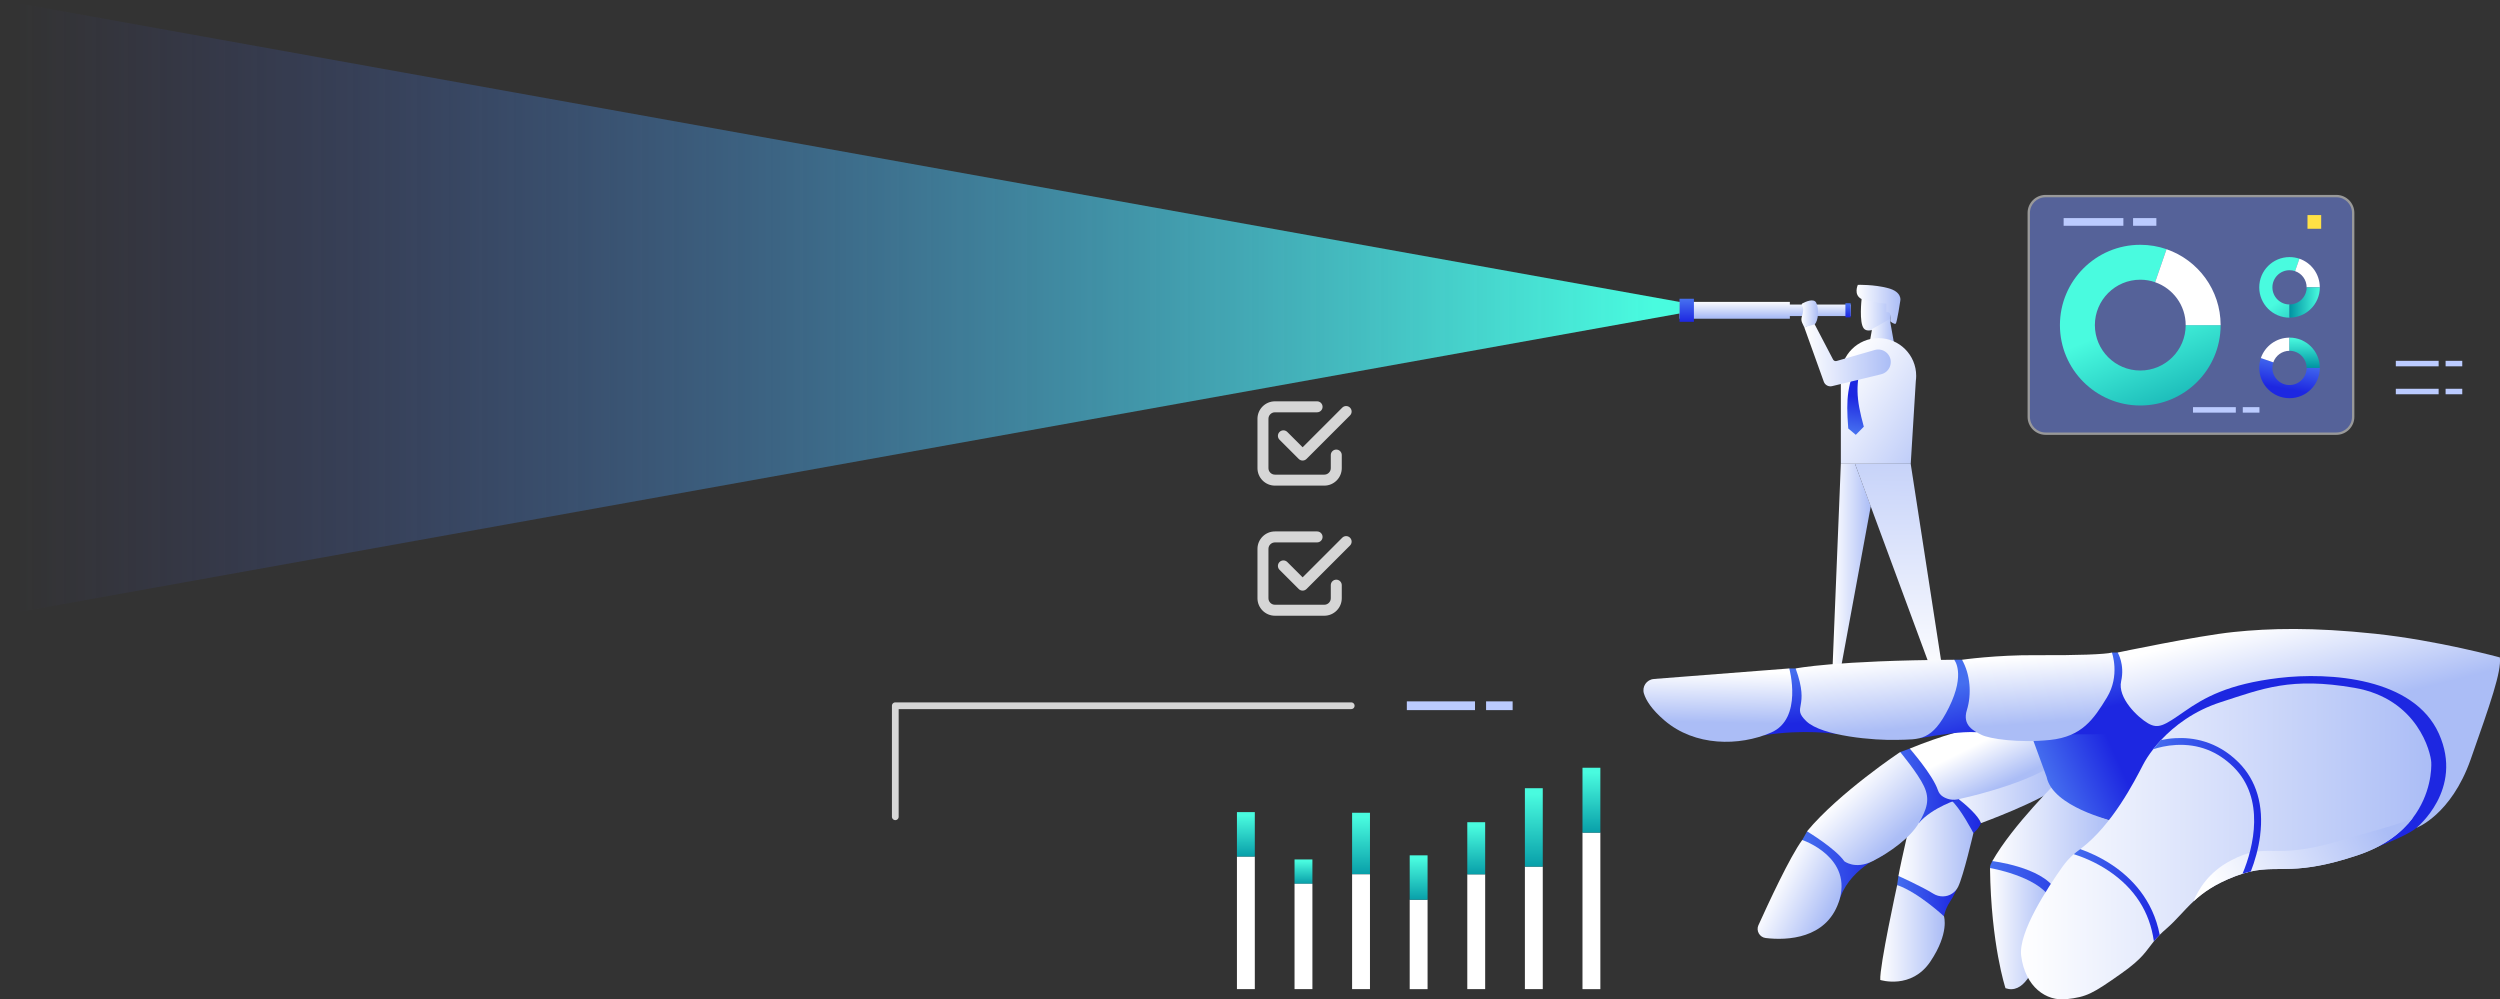 <?xml version="1.0" encoding="UTF-8"?>
<svg id="_圖層_1" data-name="圖層_1" xmlns="http://www.w3.org/2000/svg" xmlns:xlink="http://www.w3.org/1999/xlink" viewBox="0 0 742.66 296.89">
  <rect x="0" y="0" width="742.66" height="296.89" fill="#333333" stroke="none"/>
  <defs>
    <style>
      .cls-1 {
        fill: url(#linear-gradient-15);
      }

      .cls-2 {
        fill: url(#linear-gradient-13);
      }

      .cls-3 {
        fill: url(#linear-gradient-28);
      }

      .cls-4 {
        fill: #bbcbff;
      }

      .cls-5 {
        fill: url(#linear-gradient-42);
      }

      .cls-6 {
        fill: url(#linear-gradient-46);
      }

      .cls-7 {
        fill: url(#linear-gradient-2);
      }

      .cls-8 {
        fill: url(#linear-gradient-43);
      }

      .cls-9 {
        fill: url(#linear-gradient-25);
      }

      .cls-10 {
        fill: url(#linear-gradient-10);
      }

      .cls-11 {
        fill: url(#linear-gradient-12);
      }

      .cls-12 {
        fill: url(#linear-gradient-40);
      }

      .cls-13 {
        fill: url(#linear-gradient-27);
      }

      .cls-14 {
        fill: url(#linear-gradient-37);
      }

      .cls-15 {
        fill: #fff;
      }

      .cls-16 {
        fill: url(#linear-gradient-39);
      }

      .cls-17 {
        fill: #7892ff;
      }

      .cls-18 {
        fill: url(#linear-gradient-47);
      }

      .cls-19 {
        fill: url(#linear-gradient-26);
      }

      .cls-20 {
        fill: url(#_未命名漸層_2);
      }

      .cls-21 {
        fill: url(#linear-gradient-4);
      }

      .cls-22 {
        fill: url(#linear-gradient-35);
      }

      .cls-23 {
        fill: url(#linear-gradient-30);
      }

      .cls-24 {
        fill: url(#linear-gradient-44);
      }

      .cls-25, .cls-26 {
        opacity: .8;
      }

      .cls-27 {
        fill: url(#linear-gradient-49);
      }

      .cls-28 {
        fill: url(#linear-gradient-3);
      }

      .cls-29 {
        fill: url(#linear-gradient-34);
      }

      .cls-30 {
        fill: url(#linear-gradient-5);
      }

      .cls-31 {
        fill: url(#linear-gradient-38);
      }

      .cls-32 {
        fill: url(#linear-gradient-22);
      }

      .cls-33 {
        fill: url(#linear-gradient-24);
      }

      .cls-34 {
        fill: #ffe145;
      }

      .cls-35 {
        fill: url(#linear-gradient-33);
      }

      .cls-36 {
        fill: url(#linear-gradient-8);
      }

      .cls-37 {
        fill: url(#linear-gradient-14);
      }

      .cls-38 {
        fill: url(#linear-gradient-29);
      }

      .cls-39 {
        fill: url(#linear-gradient-20);
      }

      .cls-40 {
        fill: url(#linear-gradient-17);
      }

      .cls-41 {
        fill: url(#linear-gradient-50);
      }

      .cls-42 {
        fill: url(#linear-gradient-7);
      }

      .cls-43 {
        fill: url(#linear-gradient-9);
      }

      .cls-44 {
        fill: url(#linear-gradient-11);
      }

      .cls-45 {
        fill: url(#linear-gradient-19);
      }

      .cls-46 {
        fill: url(#linear-gradient-6);
      }

      .cls-26 {
        fill: none;
        stroke: #fff;
        stroke-linecap: round;
        stroke-linejoin: round;
        stroke-width: 2px;
      }

      .cls-47 {
        fill: url(#linear-gradient-36);
      }

      .cls-48 {
        fill: url(#linear-gradient-21);
      }

      .cls-49 {
        fill: url(#linear-gradient-45);
      }

      .cls-50 {
        fill: url(#linear-gradient-48);
      }

      .cls-51 {
        fill: url(#linear-gradient-32);
      }

      .cls-52 {
        fill: url(#linear-gradient-41);
      }

      .cls-53 {
        fill: url(#linear-gradient-16);
      }

      .cls-54 {
        fill: url(#linear-gradient);
      }

      .cls-55 {
        fill: url(#linear-gradient-23);
      }

      .cls-56 {
        fill: url(#linear-gradient-31);
      }

      .cls-57 {
        opacity: .5;
      }

      .cls-58 {
        fill: url(#linear-gradient-18);
      }
    </style>
    <linearGradient id="linear-gradient" x1="552.8" y1="93.1" x2="562.33" y2="93.1" gradientUnits="userSpaceOnUse">
      <stop offset="0" stop-color="#fff"/>
      <stop offset="1" stop-color="#abbdf6"/>
    </linearGradient>
    <linearGradient id="linear-gradient-2" x1="551.52" y1="90.4" x2="564.55" y2="90.4" xlink:href="#linear-gradient"/>
    <linearGradient id="linear-gradient-3" x1="555.38" y1="98.36" x2="562.65" y2="98.36" xlink:href="#linear-gradient"/>
    <linearGradient id="linear-gradient-4" x1="544.37" y1="168.17" x2="555.74" y2="168.17" xlink:href="#linear-gradient"/>
    <linearGradient id="linear-gradient-5" x1="563.72" y1="202.36" x2="564.58" y2="105.27" xlink:href="#linear-gradient"/>
    <linearGradient id="linear-gradient-6" x1="544.55" y1="112.93" x2="581.21" y2="136.67" xlink:href="#linear-gradient"/>
    <linearGradient id="linear-gradient-7" x1="599.15" y1="75.04" x2="599.51" y2="64.54" gradientTransform="translate(-33.59 -25.93) rotate(7.66)" gradientUnits="userSpaceOnUse">
      <stop offset="0" stop-color="#456eef"/>
      <stop offset="1" stop-color="#1d27e1"/>
    </linearGradient>
    <linearGradient id="linear-gradient-8" x1="535.99" y1="105.29" x2="561.69" y2="105.29" xlink:href="#linear-gradient"/>
    <linearGradient id="linear-gradient-9" x1="538.36" y1="89.71" x2="538.36" y2="93.91" xlink:href="#linear-gradient"/>
    <linearGradient id="linear-gradient-10" x1="515.31" y1="89.47" x2="515.31" y2="94.24" xlink:href="#linear-gradient"/>
    <linearGradient id="linear-gradient-11" x1="501.06" y1="89.03" x2="501.06" y2="95.61" gradientTransform="matrix(1,0,0,1,0,0)" xlink:href="#linear-gradient-7"/>
    <linearGradient id="linear-gradient-12" x1="548.99" y1="90.24" x2="548.99" y2="94.29" gradientTransform="matrix(1,0,0,1,0,0)" xlink:href="#linear-gradient-7"/>
    <linearGradient id="linear-gradient-13" x1="535.13" y1="93.24" x2="540.08" y2="93.24" xlink:href="#linear-gradient"/>
    <linearGradient id="linear-gradient-14" x1="568.13" y1="239.97" x2="588.48" y2="239.97" gradientTransform="matrix(1,0,0,1,0,0)" xlink:href="#linear-gradient-7"/>
    <linearGradient id="linear-gradient-15" x1="575.1" y1="230.81" x2="611.76" y2="230.81" xlink:href="#linear-gradient"/>
    <linearGradient id="linear-gradient-16" x1="563.58" y1="264.34" x2="581.21" y2="264.34" gradientTransform="matrix(1,0,0,1,0,0)" xlink:href="#linear-gradient-7"/>
    <linearGradient id="linear-gradient-17" x1="558.55" y1="277.27" x2="577.71" y2="277.27" xlink:href="#linear-gradient"/>
    <linearGradient id="linear-gradient-18" x1="563.96" y1="251.94" x2="586.23" y2="251.94" xlink:href="#linear-gradient"/>
    <linearGradient id="linear-gradient-19" x1="561.98" y1="233.45" x2="581.89" y2="233.45" gradientTransform="matrix(1,0,0,1,0,0)" xlink:href="#linear-gradient-7"/>
    <linearGradient id="linear-gradient-20" x1="535.39" y1="256.49" x2="559.33" y2="256.49" gradientTransform="matrix(1,0,0,1,0,0)" xlink:href="#linear-gradient-7"/>
    <linearGradient id="linear-gradient-21" x1="526.95" y1="262.57" x2="543.56" y2="271.02" xlink:href="#linear-gradient"/>
    <linearGradient id="linear-gradient-22" x1="549.17" y1="233.67" x2="563.88" y2="248.82" xlink:href="#linear-gradient"/>
    <linearGradient id="linear-gradient-23" x1="586.99" y1="221.2" x2="593.4" y2="234.02" xlink:href="#linear-gradient"/>
    <linearGradient id="linear-gradient-24" x1="591.15" y1="260.95" x2="622.4" y2="260.95" gradientTransform="matrix(1,0,0,1,0,0)" xlink:href="#linear-gradient-7"/>
    <linearGradient id="linear-gradient-25" x1="591.16" y1="275.86" x2="609.01" y2="275.86" xlink:href="#linear-gradient"/>
    <linearGradient id="linear-gradient-26" x1="591.85" y1="247.97" x2="627.38" y2="247.97" xlink:href="#linear-gradient"/>
    <linearGradient id="linear-gradient-27" x1="616.68" y1="250.56" x2="636.3" y2="241.7" gradientTransform="matrix(1,0,0,1,0,0)" xlink:href="#linear-gradient-7"/>
    <linearGradient id="linear-gradient-28" x1="532.29" y1="199.72" x2="533.24" y2="214.91" gradientTransform="matrix(1,0,0,1,0,0)" xlink:href="#linear-gradient-7"/>
    <linearGradient id="linear-gradient-29" x1="578.67" y1="204.15" x2="582.44" y2="220.34" gradientTransform="matrix(1,0,0,1,0,0)" xlink:href="#linear-gradient-7"/>
    <linearGradient id="linear-gradient-30" x1="623.54" y1="193.69" x2="627.31" y2="209.89" gradientTransform="matrix(1,0,0,1,0,0)" xlink:href="#linear-gradient-7"/>
    <linearGradient id="linear-gradient-31" x1="510.43" y1="199.43" x2="510.12" y2="214.62" xlink:href="#linear-gradient"/>
    <linearGradient id="linear-gradient-32" x1="557.27" y1="196.09" x2="559.17" y2="216.97" xlink:href="#linear-gradient"/>
    <linearGradient id="linear-gradient-33" x1="605.34" y1="194.82" x2="606.61" y2="214.75" xlink:href="#linear-gradient"/>
    <linearGradient id="linear-gradient-34" x1="682.04" y1="182.85" x2="689.32" y2="211.97" xlink:href="#linear-gradient"/>
    <linearGradient id="linear-gradient-35" x1="600.36" y1="249.95" x2="722.29" y2="249.95" xlink:href="#linear-gradient"/>
    <linearGradient id="linear-gradient-36" x1="658.47" y1="266.9" x2="706.71" y2="242.27" xlink:href="#linear-gradient"/>
    <linearGradient id="linear-gradient-37" x1="616.04" y1="265.94" x2="641.58" y2="265.94" gradientTransform="matrix(1,0,0,1,0,0)" xlink:href="#linear-gradient-7"/>
    <linearGradient id="linear-gradient-38" x1="639.64" y1="239.39" x2="671.7" y2="239.39" gradientTransform="matrix(1,0,0,1,0,0)" xlink:href="#linear-gradient-7"/>
    <linearGradient id="_未命名漸層_2" data-name="未命名漸層 2" x1="4.72" y1="91.41" x2="491.22" y2="91.41" gradientUnits="userSpaceOnUse">
      <stop offset="0" stop-color="#444ce1" stop-opacity="0"/>
      <stop offset="1" stop-color="#49fbdf"/>
    </linearGradient>
    <linearGradient id="linear-gradient-39" x1="370.11" y1="256.02" x2="370.11" y2="242.24" gradientUnits="userSpaceOnUse">
      <stop offset="0" stop-color="#0093a2"/>
      <stop offset="1" stop-color="#49fbdf"/>
    </linearGradient>
    <linearGradient id="linear-gradient-40" x1="387.21" y1="263.41" x2="387.21" y2="255.85" xlink:href="#linear-gradient-39"/>
    <linearGradient id="linear-gradient-41" x1="404.32" y1="261.92" x2="404.32" y2="242.81" xlink:href="#linear-gradient-39"/>
    <linearGradient id="linear-gradient-42" x1="421.43" y1="268.86" x2="421.43" y2="255.08" xlink:href="#linear-gradient-39"/>
    <linearGradient id="linear-gradient-43" x1="438.54" y1="261.58" x2="438.54" y2="245.41" xlink:href="#linear-gradient-39"/>
    <linearGradient id="linear-gradient-44" x1="455.65" y1="260.23" x2="455.65" y2="235.89" xlink:href="#linear-gradient-39"/>
    <linearGradient id="linear-gradient-45" x1="472.75" y1="249.64" x2="472.75" y2="229.51" xlink:href="#linear-gradient-39"/>
    <linearGradient id="linear-gradient-46" x1="650.71" y1="135.39" x2="634.37" y2="95.44" xlink:href="#linear-gradient-39"/>
    <linearGradient id="linear-gradient-47" x1="691.18" y1="101.67" x2="680.26" y2="86.87" xlink:href="#linear-gradient-39"/>
    <linearGradient id="linear-gradient-48" x1="680.13" y1="89.87" x2="689.14" y2="89.87" xlink:href="#linear-gradient-39"/>
    <linearGradient id="linear-gradient-49" x1="680.58" y1="106.78" x2="679.02" y2="115.54" gradientTransform="matrix(1,0,0,1,0,0)" xlink:href="#linear-gradient-7"/>
    <linearGradient id="linear-gradient-50" x1="661.26" y1="-1280.67" x2="670.26" y2="-1280.67" gradientTransform="translate(1965.3 770.55) rotate(-90)" xlink:href="#linear-gradient-39"/>
  </defs>
  <g id="Human_Vision">
    <path class="cls-54" d="M553.02,88.83s-.81,7.02.67,8.77c1.48,1.75,5.8-.94,7.83-2.16l.81-7.42-9.31.81Z"/>
    <path class="cls-7" d="M551.9,84.61s-1.39,2.97,1.11,4.23c0,0,4.69,1.26,7.36,1.36v2.53s1.47-.28,1.26,1.63c-.08.73-.12,1.09-.12,1.09,0,0,1.25,1.01,1.64.7.39-.32,1.37-6.86,1.37-6.86,0,0,.6-2.57-3.62-3.69-4.22-1.13-9-.98-9-.98Z"/>
    <polygon class="cls-28" points="556.12 97.74 555.38 101.95 562.65 101.95 561.37 94.78 556.12 97.74"/>
    <polygon class="cls-21" points="546.85 137.78 544.37 198.57 546.85 198.57 555.74 150.38 551.05 137.78 546.85 137.78"/>
    <polygon class="cls-30" points="551.05 137.78 573.53 198.57 576.99 198.57 567.6 137.78 551.05 137.78"/>
    <path class="cls-46" d="M569.23,111.64c0-6.18-5.01-11.19-11.19-11.19s-11.19,5.01-11.19,11.19c0,.53.04,1.05.11,1.56h-.11v24.57h20.76l1.51-24.57h0c.07-.51.11-1.03.11-1.56Z"/>
    <path class="cls-42" d="M553.67,126.76c-.79.8-1.59,1.61-2.38,2.41-.75-.63-1.5-1.26-2.25-1.89,0-.04,0-.08,0-.12-.71-9.18-.21-12.59,3.17-21.11.33-.26.65-.52.98-.79.1.21.21.41.31.62-2.45,8.4-2.12,12.47.17,20.88Z"/>
    <path class="cls-36" d="M535.99,97.25l5.79,16.13c.36,1.01,1.42,1.58,2.46,1.33l14.59-3.53c1.7-.41,2.89-1.95,2.85-3.69h0c-.04-2.46-2.41-4.2-4.77-3.52l-11.33,3.27c-.41.12-.84-.07-1.04-.44l-5.74-10.98-2.82,1.44Z"/>
    <rect class="cls-43" x="526.95" y="90.47" width="22.82" height="3.42"/>
    <rect class="cls-10" x="498.92" y="89.68" width="32.78" height="5"/>
    <rect class="cls-44" x="498.92" y="88.75" width="4.28" height="6.85"/>
    <rect class="cls-11" x="548.21" y="90.07" width="1.56" height="4.21"/>
    <path class="cls-2" d="M535.99,97.25l-.65-1.4c-.25-.57-.27-1.2-.08-1.79.33-.99.7-2.58.05-3.36-.15-.18-.09-.46.12-.57,1.05-.55,3.44-1.6,4.11-.18.88,1.83.63,5.36-.46,6.38l-3.1.92Z"/>
  </g>
  <g id="Robot_hand">
    <path class="cls-37" d="M586.23,247.48s1.54-1.17,2.25-2.96l-5.21-10.21-8.17-1.84s-6.29,6.09-6.97,8.97l13.56,4.12,4.54,1.93Z"/>
    <path class="cls-1" d="M575.1,232.46s11.73,7.64,13.39,12.06c0,0,17.78-6.48,23.28-11.07,0,0-1.03-14.54-6.26-16.35,0,0-22.61,8.15-30.4,15.36Z"/>
    <path class="cls-53" d="M577.48,272.19s.39-2.19,1.67-4.12c1.29-1.93,2.06-3.85,2.06-3.85l-11.2-7.73-6.05,3.73-.39,2.7,6.31,5.79,7.59,3.48Z"/>
    <path class="cls-40" d="M563.58,262.92s-5.28,24.2-5.02,28.19c0,0,9.27,2.96,14.93-5.53,5.66-8.49,3.99-13.39,3.99-13.39,0,0-7.59-7.08-13.9-9.27Z"/>
    <path class="cls-58" d="M563.96,260.22s6.9,3.1,10.36,5.26c1.74,1.08,3.96,1.09,5.65-.07.67-.46,1.29-1.1,1.72-1.97,1.58-3.22,4.54-15.96,4.54-15.96,0,0-4.08-7.83-6.78-9.89l-11.32,3.84s-3.33,14.01-4.17,18.79Z"/>
    <path class="cls-45" d="M564.48,223.41l2.83-1.03,14.58,15.02s-7.86,2.39-11.88,7.11l-8.03-14.27,2.5-6.84Z"/>
    <path class="cls-39" d="M535.39,249.54l1.42-2.57,14.93-2.06,7.6,9.23s-10.56,4.16-13.13,13.94l-10.81-18.53Z"/>
    <path class="cls-48" d="M522.38,274.82c2.86-6.33,9.36-20.36,13-25.29,0,0,15.45,5.15,10.81,18.53-3.74,10.79-15.25,11.38-21.67,10.59-1.83-.22-2.91-2.16-2.15-3.84Z"/>
    <path class="cls-32" d="M536.8,246.96s8.37,5.02,11.07,8.88c0,0,3.22,2.57,8.37,0,5.15-2.57,11.33-7.08,13.77-11.33,2.45-4.25,3.35-7.08,1.54-10.94s-7.08-10.17-7.08-10.17c0,0-18.15,12.1-27.67,23.55Z"/>
    <path class="cls-55" d="M567.31,222.38s6.79,7.69,8.38,12.37c.26.76.75,1.43,1.43,1.86,1.08.69,2.86,1.38,5.12.7,0,0,18.15-3.86,27.42-9.91,0,0-3.86-10.38-6.91-14.5,0,0-17.03,1.89-35.44,9.48Z"/>
    <path class="cls-33" d="M591.16,257.86s-.14-.66.69-2.06c.82-1.39,20.58-3.26,20.58-3.26l8.76,13.39,1.2,3.43h-11.67l-14.96-7.72-4.6-3.78Z"/>
    <path class="cls-9" d="M591.16,257.86s13.73,2.32,17.85,8.8c0,0-2.81,30.5-13.25,26.9,0,0-4.3-12.93-4.6-35.7Z"/>
    <path class="cls-19" d="M591.85,255.8s14.59,1.74,18.71,8.42c0,0,16.14-15.63,16.82-20.43,0,0-15.62-4.39-15.79-12.06,0,0-13.73,13.44-19.74,24.08Z"/>
    <path class="cls-13" d="M717.81,245.93s-1.65,1.83-11.3,5.53l-79.13-7.68s-17.64-4.13-19.4-12.98l-5.66-15.45,70.53-16.79h36.81l19.31,9.93s10.33,20.18-11.15,37.43Z"/>
    <path class="cls-3" d="M531.53,198.57h1.9l8.96,9.33,3.06,10.12s-9.9-1.5-21.41.42l-3.23-10.54,10.73-9.33Z"/>
    <path class="cls-38" d="M582.84,195.99h-2.33l-2.56,3.44-8.92,8.47,1.09,11.41c5.73-.99,12.5-2.08,17.03-1.8l4.28-10.51-8.58-11.01Z"/>
    <path class="cls-23" d="M632.05,194.84l-2.96-.99h-1.72l-9.61,15.62-2.26,8.68c6.6-.08,20.08.39,26.83-2.77l-10.28-20.54Z"/>
    <path class="cls-56" d="M491.29,201.7l40.24-3.13s4.12,14.93-5.41,19.05c-9.52,4.12-22.65,4.12-31.66-3.6-3.85-3.3-5.49-5.99-6.11-7.99-.63-2.05.8-4.16,2.94-4.32Z"/>
    <path class="cls-51" d="M533.43,198.57s11.69-2.38,47.08-2.58c0,0,3.49,4-1.54,14.16-5.03,10.16-8.72,9.44-15.39,9.64-6.67.21-22.38-1.1-26.98-5.54s1.23-3.55-3.18-15.68Z"/>
    <path class="cls-35" d="M582.84,195.99s10.13-1.45,22.05-1.36c11.93.09,20.68-.26,22.48-.77,0,0,2.49,6.78-1.46,13.3-3.95,6.52-7.47,11.67-16.9,12.65-9.44.99-18.11-.38-20.34-1.5-2.23-1.12-5.83-2.75-4.38-7.38,1.46-4.63,1.03-10.66-1.46-14.94Z"/>
    <path class="cls-29" d="M629.09,193.85s2.15,3.52,1.03,8.49c-1.12,4.98,4.89,10.73,7.98,12.53,3.09,1.8,4.89.6,10.81-3.52,5.92-4.12,12.96-8.15,28.06-9.95,15.1-1.8,40.07-.09,47.54,16.56,7.47,16.65-6.69,27.97-6.69,27.97,0,0,10.3-3.78,16.13-20.34,5.83-16.56,9.18-26.09,8.67-30.29,0,0-18.45-5.06-37.07-7.04-18.62-1.97-31.23-1.63-42.05-.51-10.81,1.12-34.41,6.09-34.41,6.09Z"/>
    <path class="cls-22" d="M716.73,243.03c-3.25,4.25-8.37,8.37-16.43,11.05-18.65,6.22-23,2.86-31.67,4.8-.78.17-1.6.39-2.47.67h0c-.66.2-1.35.44-2.07.72-6.05,2.3-9.64,4.86-12.48,7.5-2.89,2.69-5,5.47-8.11,8.16-.75.64-1.38,1.23-1.93,1.79-.69.69-1.25,1.32-1.74,1.92-2.35,2.87-3.18,4.97-9.55,9.46-8.75,6.18-10.38,7.04-16.39,7.72-6.01.69-12.27-3.6-13.47-12.87-.9-6.97,7.9-20.34,12.32-26.55.96-1.34,2.06-2.57,3.29-3.65.46-.41.95-.79,1.45-1.15.16-.12.32-.23.48-.35,9.5-7.08,16.16-20.24,18.66-25.06.69-1.34,1.69-2.91,3-4.6h0c.69-.89,1.47-1.81,2.33-2.73,3.99-4.27,9.85-8.71,17.66-11.24,12.7-4.11,20.93-7.55,39.81-4.29,18.88,3.26,22.69,19.31,22.82,22.14.09,1.84-.07,9.41-5.54,16.58Z"/>
    <path class="cls-47" d="M716.73,243.03c-3.25,4.25-8.37,8.37-16.43,11.05-21.62,7.21-24.02,1.55-36.21,6.18-6.05,2.3-9.64,4.86-12.48,7.5,1.47-3.63,4.58-8.72,11.11-12.14,11.16-5.84,11.84.15,31.75-5.68,11.87-3.47,17.96-4.95,22.26-6.92Z"/>
    <path class="cls-14" d="M641.58,277.71c-.69.69-1.25,1.32-1.74,1.92-1.21-8.7-5.7-15.72-13.37-20.89-4.05-2.73-8.06-4.25-10.43-5,.46-.41.95-.79,1.45-1.15.16-.12.32-.23.48-.35,2.5.88,5.99,2.38,9.56,4.78,5.46,3.67,12.02,10.12,14.04,20.69Z"/>
    <path class="cls-31" d="M671.41,248.2c-.5,3.87-1.56,7.58-2.77,10.68-.78.17-1.6.39-2.47.67,3.39-7.98,6.7-22.36-2.62-31.65-4.75-4.73-10.51-6.95-17.13-6.6-2.84.15-5.23.77-6.78,1.28.69-.89,1.47-1.8,2.33-2.73,1.25-.27,2.69-.48,4.26-.57,4.98-.28,12.28.73,18.75,7.18,5.34,5.32,7.56,12.84,6.42,21.74Z"/>
  </g>
  <polygon id="Lighting" class="cls-20" points="0 0 0 91.41 0 182.83 498.92 93.13 498.92 91.41 498.92 89.69 0 0"/>
  <g class="cls-25">
    <path class="cls-15" d="M386.95,136.81c-.42,0-.83-.16-1.15-.48l-5.7-5.7c-.64-.64-.64-1.67,0-2.31.64-.64,1.67-.64,2.31,0l4.55,4.55,11.77-11.77c.64-.64,1.67-.64,2.31,0,.64.64.64,1.67,0,2.31l-12.92,12.92c-.32.32-.74.48-1.15.48Z"/>
    <path class="cls-15" d="M393.4,144.26h-14.66c-2.86,0-5.19-2.33-5.19-5.19v-14.66c0-2.86,2.33-5.19,5.19-5.19h12.52c.9,0,1.63.73,1.63,1.63s-.73,1.63-1.63,1.63h-12.52c-1.06,0-1.93.86-1.93,1.93v14.66c0,1.06.86,1.93,1.93,1.93h14.66c1.06,0,1.93-.86,1.93-1.93v-3.89c0-.9.73-1.63,1.63-1.63s1.63.73,1.63,1.63v3.89c0,2.86-2.33,5.19-5.19,5.19Z"/>
  </g>
  <g class="cls-25">
    <path class="cls-15" d="M386.95,175.45c-.42,0-.83-.16-1.15-.48l-5.7-5.7c-.64-.64-.64-1.67,0-2.31.64-.64,1.67-.64,2.31,0l4.55,4.55,11.77-11.77c.64-.64,1.67-.64,2.31,0,.64.64.64,1.67,0,2.31l-12.92,12.92c-.32.32-.74.48-1.15.48Z"/>
    <path class="cls-15" d="M393.4,182.91h-14.66c-2.86,0-5.19-2.33-5.19-5.19v-14.66c0-2.86,2.33-5.19,5.19-5.19h12.52c.9,0,1.63.73,1.63,1.63s-.73,1.63-1.63,1.63h-12.52c-1.06,0-1.93.86-1.93,1.93v14.66c0,1.06.86,1.93,1.93,1.93h14.66c1.06,0,1.93-.86,1.93-1.93v-3.89c0-.9.73-1.63,1.63-1.63s1.63.73,1.63,1.63v3.89c0,2.86-2.33,5.19-5.19,5.19Z"/>
  </g>
  <polyline class="cls-26" points="265.96 242.63 265.96 209.65 401.4 209.65"/>
  <g>
    <rect class="cls-15" x="418.77" y="267.28" width="5.31" height="26.56"/>
    <rect class="cls-15" x="435.88" y="259.73" width="5.31" height="34.1"/>
    <rect class="cls-15" x="452.99" y="257.44" width="5.31" height="36.39"/>
    <rect class="cls-15" x="470.1" y="247.34" width="5.31" height="46.5"/>
    <rect class="cls-15" x="367.45" y="254.44" width="5.31" height="39.39"/>
    <rect class="cls-16" x="367.45" y="241.25" width="5.31" height="13.19"/>
    <rect class="cls-12" x="384.56" y="255.31" width="5.31" height="7.23"/>
    <rect class="cls-52" x="401.66" y="241.44" width="5.31" height="18.29"/>
    <rect class="cls-5" x="418.77" y="254.09" width="5.31" height="13.19"/>
    <rect class="cls-8" x="435.88" y="244.25" width="5.31" height="15.48"/>
    <rect class="cls-24" x="452.99" y="234.15" width="5.31" height="23.29"/>
    <rect class="cls-49" x="470.1" y="228.07" width="5.31" height="19.27"/>
    <rect class="cls-15" x="384.56" y="262.54" width="5.31" height="31.29"/>
    <rect class="cls-15" x="401.66" y="259.73" width="5.31" height="34.1"/>
  </g>
  <g>
    <rect class="cls-4" x="417.92" y="208.35" width="20.25" height="2.6"/>
    <rect class="cls-4" x="441.46" y="208.35" width="7.89" height="2.6"/>
  </g>
  <g>
    <g>
      <g>
        <rect class="cls-4" x="711.71" y="107.19" width="12.72" height="1.63"/>
        <rect class="cls-4" x="726.5" y="107.19" width="4.95" height="1.63"/>
      </g>
      <g>
        <rect class="cls-4" x="711.71" y="115.49" width="12.72" height="1.63"/>
        <rect class="cls-4" x="726.5" y="115.49" width="4.95" height="1.63"/>
      </g>
    </g>
    <g>
      <g class="cls-57">
        <rect class="cls-17" x="602.67" y="58.25" width="96.38" height="70.58" rx="5" ry="5"/>
        <path class="cls-15" d="M694.05,58.6c2.57,0,4.65,2.08,4.65,4.65v60.58c0,2.57-2.08,4.65-4.65,4.65h-86.38c-2.57,0-4.65-2.08-4.65-4.65v-60.58c0-2.57,2.08-4.65,4.65-4.65h86.38M694.05,57.9h-86.38c-2.95,0-5.35,2.4-5.35,5.35v60.58c0,2.95,2.4,5.35,5.35,5.35h86.38c2.95,0,5.35-2.4,5.35-5.35v-60.58c0-2.95-2.4-5.35-5.35-5.35h0Z"/>
      </g>
      <rect class="cls-34" x="685.47" y="63.89" width="4.07" height="4.07"/>
      <rect class="cls-4" x="613.03" y="64.79" width="17.75" height="2.28"/>
      <rect class="cls-4" x="633.66" y="64.79" width="6.92" height="2.28"/>
      <rect class="cls-4" x="651.46" y="120.95" width="12.72" height="1.63"/>
      <rect class="cls-4" x="666.25" y="120.95" width="4.95" height="1.63"/>
      <g>
        <path class="cls-6" d="M659.67,96.59c0,13.18-10.69,23.87-23.87,23.87s-23.87-10.69-23.87-23.87,10.69-23.87,23.87-23.87c2.73,0,5.36.46,7.8,1.3l-3.39,9.81c-1.38-.48-2.86-.74-4.41-.74-7.45,0-13.49,6.04-13.49,13.49s6.04,13.49,13.49,13.49,13.49-6.04,13.49-13.49h10.38Z"/>
        <path class="cls-15" d="M659.67,96.59h-10.38c0-5.91-3.8-10.92-9.08-12.75l3.39-9.81c9.35,3.23,16.07,12.11,16.07,22.56Z"/>
      </g>
      <g>
        <path class="cls-18" d="M683.08,76.85l-1.28,3.7c-.52-.18-1.08-.28-1.66-.28-2.81,0-5.09,2.28-5.09,5.09s2.28,5.09,5.09,5.09v3.92c-4.97,0-9-4.03-9-9s4.03-9,9-9c1.03,0,2.02.17,2.94.49Z"/>
        <path class="cls-15" d="M689.14,85.36h-3.92c0-2.23-1.43-4.12-3.43-4.81l1.28-3.7c3.53,1.22,6.06,4.57,6.06,8.51Z"/>
        <path class="cls-50" d="M689.14,85.36c0,4.97-4.03,9-9,9v-3.92c2.81,0,5.09-2.28,5.09-5.09h3.92Z"/>
      </g>
      <g>
        <path class="cls-27" d="M671.62,106.35l3.7,1.28c-.18.52-.28,1.08-.28,1.66,0,2.81,2.28,5.09,5.09,5.09s5.09-2.28,5.09-5.09h3.92c0,4.97-4.03,9-9,9s-9-4.03-9-9c0-1.03.17-2.02.49-2.94Z"/>
        <path class="cls-15" d="M680.13,100.29v3.92c-2.23,0-4.12,1.43-4.81,3.43l-3.7-1.28c1.22-3.53,4.57-6.06,8.51-6.06Z"/>
        <path class="cls-41" d="M680.13,100.29c4.97,0,9,4.03,9,9h-3.92c0-2.81-2.28-5.09-5.09-5.09v-3.92Z"/>
      </g>
    </g>
  </g>
</svg>